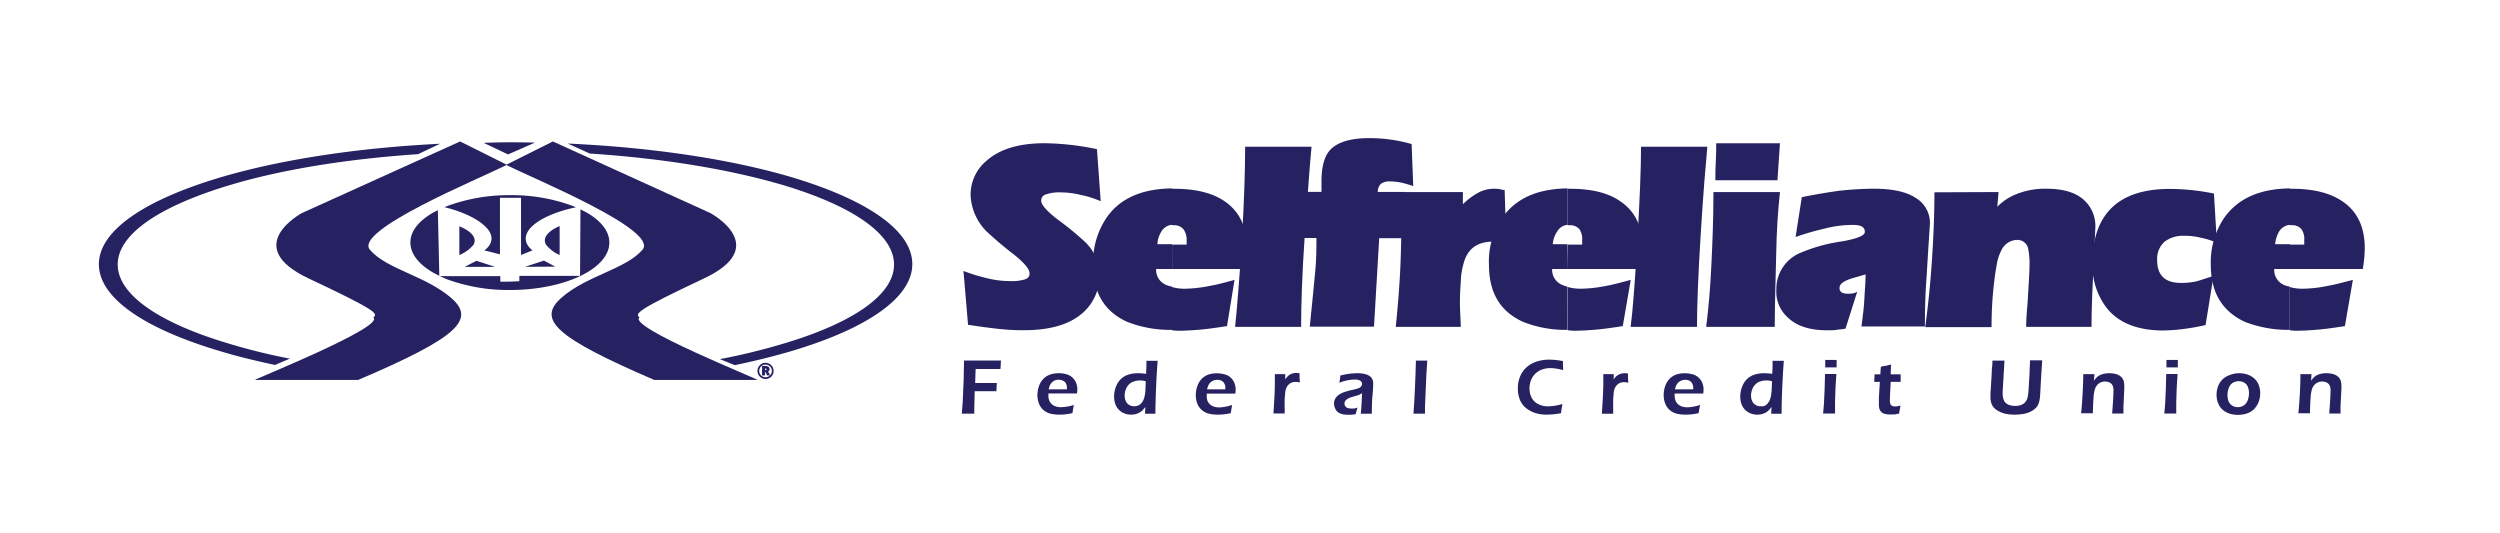 <svg id="Layer_1" data-name="Layer 1" xmlns="http://www.w3.org/2000/svg" viewBox="0 0 480.35 102.33"><defs><style>.cls-1,.cls-2{fill:#262262;}.cls-1{fill-rule:evenodd;}</style></defs><title>LOGO_SelfrelianceFCU</title><path class="cls-1" d="M98,55.72a34.13,34.13,0,0,1-12.17-2.08l-1.34-.59,11.64,0v1.07c1.4,0,2.15,0,3.66-.09V53l11.66,0,.08-12.78,1.16.6c2.74,1.57,4.39,3.59,4.39,5.76C117.11,51.63,108.47,55.72,98,55.72ZM84.41,53l-1.15-.6c-2.75-1.58-4.41-3.6-4.41-5.81s1.66-4.19,4.41-5.76l.87-.45Zm10.7-1.73-5.82,0,2.26-1.16Zm5.74,0,3.67-1.2,2.16,1.16ZM100.11,49V38l-2.83,0h-.09l-1.13,0V48.87l-3-.77s2.91-1.82.28-4.49c-2.3-2.33-6.76-3.52-7.84-3.78l-.13,0,.5-.22A34.12,34.12,0,0,1,98,37.5a33.66,33.66,0,0,1,12.09,2.09l.56.24-.22.05c-1.15.23-5.9,1.35-8.29,3.69-2.63,2.67.18,4.53.18,4.53ZM88.26,49V43.48S92.12,44.9,91,47A6.88,6.88,0,0,1,88.26,49Zm19.27,0a6.88,6.88,0,0,1-2.63-2c-1.13-2.13,2.63-3.56,2.63-3.56Z"/><path class="cls-1" d="M49,73H68.82C88,64.81,91.57,61.38,86.58,57.15S74.27,51.72,71.08,48,91.86,34.44,97.4,31.67l-9-4.49L58,40.94s-11.85,6.37,1.3,12.56S72.68,60.27,71.73,61C74.08,62.8,48.52,73,49,73Z"/><path class="cls-1" d="M145.53,73H125.7c-19-8.19-22.64-11.61-17.76-15.85s12.31-5.43,15.51-9.17-20.68-13.54-26.22-16.3l9-4.5,30.26,13.76s11.94,6.37-1.23,12.56S122,60.27,122.88,61C120.44,62.81,146.1,73,145.53,73Z"/><path class="cls-1" d="M52.78,70.11c-3.76-.81-7.24-1.65-10.42-2.62C28,63.25,19,57.33,19,50.78S28,38.35,42.36,34.08c11.27-3.34,25.93-5.66,42.19-6.46l-4.22,2c-13.92.94-26.32,3-36.09,5.92-13.35,4-21.62,9.35-21.62,15.28s8.27,11.35,21.62,15.28a113.42,113.42,0,0,0,11.47,2.81c-1.05.43-2,.84-2.93,1.24h0M92.93,27.45c3.32-.12,4.64-.15,9.86-.05l-5.17,2.27-4.69-2.22h0M138.32,69a120.14,120.14,0,0,0,11.93-2.89c13.35-3.93,21.53-9.35,21.53-15.28S163.6,39.47,150.25,35.5c-10-2.93-22.74-5.07-36.93-6l-4.23-1.92c16.63.76,31.58,3.08,43,6.46,14.28,4.27,23.2,10.16,23.2,16.7s-8.92,12.47-23.2,16.71c-3.39,1-7,1.9-10.91,2.71Z"/><path class="cls-2" d="M145.54,71.27a1.52,1.52,0,0,1,.21-.78,1.46,1.46,0,0,1,.56-.57,1.52,1.52,0,0,1,.78-.21,1.61,1.61,0,0,1,.77.2,1.64,1.64,0,0,1,.57.57,1.53,1.53,0,0,1,.21.79,1.49,1.49,0,0,1-.77,1.34,1.52,1.52,0,0,1-.78.21,1.57,1.57,0,0,1-1.35-.79A1.54,1.54,0,0,1,145.54,71.27Zm.34,0a1.21,1.21,0,0,0,.16.61,1.12,1.12,0,0,0,.45.44,1.15,1.15,0,0,0,.6.16,1.18,1.18,0,0,0,.61-.16,1.16,1.16,0,0,0,.44-.44,1.22,1.22,0,0,0,.17-.61,1.29,1.29,0,0,0-.16-.61,1.19,1.19,0,0,0-.45-.44,1.17,1.17,0,0,0-.61-.17,1.19,1.19,0,0,0-.61.17,1.16,1.16,0,0,0-.44.44A1.18,1.18,0,0,0,145.88,71.27Zm2-.39a.66.66,0,0,1-.07.3.46.46,0,0,1-.23.2l.41.75h-.6l-.31-.66H147v.66h-.58V70.32H147C147.56,70.32,147.84,70.51,147.84,70.88Zm-.87.23h0a.3.3,0,0,0,.18,0,.17.17,0,0,0,.07-.16.16.16,0,0,0-.05-.13.35.35,0,0,0-.2,0h0Z"/><path class="cls-2" d="M210.77,28.66l.72,10a18.41,18.41,0,0,0-3.85-1.21,15.63,15.63,0,0,0-3.76-.48,7.93,7.93,0,0,0-3,.41,1.21,1.21,0,0,0-.82,1.21q0,1.08,2.9,3.39a58.68,58.68,0,0,1,5.45,4.44,9.08,9.08,0,0,1,2.88,6.22,9.7,9.7,0,0,1-3,7.25c-2.57,2.42-6.42,3.56-11.63,3.56a41.84,41.84,0,0,1-4.58-.24c-1.51-.15-3.52-.41-6.08-.81l-.88-10.34a34,34,0,0,0,4.48,1.38,17.47,17.47,0,0,0,4.34.56,8.81,8.81,0,0,0,3-.32c.64-.24.88-.57.88-1.13,0-.88-1-2-2.88-3.55a69.2,69.2,0,0,1-5.45-4.6,10.51,10.51,0,0,1-3-6.85,8.5,8.5,0,0,1,3.12-6.71c2.49-2.19,6.18-3.32,11.07-3.32A51.26,51.26,0,0,1,210.77,28.66Z"/><path class="cls-2" d="M239.15,51.68H225.21V47H228V46.1a3.35,3.35,0,0,0-.65-2.1,2.36,2.36,0,0,0-1.85-.73h-.31v-7h.39c4.18,0,7.45.8,9.86,2.5,2.74,1.94,4.17,4.92,4.17,9a18.5,18.5,0,0,1-.48,4h0m-13.94,3.38a8.51,8.51,0,0,0,2.64.32,26,26,0,0,0,4.73-.56c1-.16,2.56-.56,4.64-1.13l-1.44,8.88c-1.6.24-3.28.5-4.89.65s-3.2.24-4.57.24c-.39,0-.8-.08-1.11-.08V55.06m0-3.38h-3.05a3.1,3.1,0,0,0,1.92,3.06,3.9,3.9,0,0,0,1.13.32v8.32a22.63,22.63,0,0,1-8.59-1.53c-4.41-2-6.57-5.58-6.57-11a15.25,15.25,0,0,1,2.57-9c2.56-3.72,6.73-5.57,12.59-5.65v7a2.57,2.57,0,0,0-2,1.22,5.09,5.09,0,0,0-.81,2.5h2.82Z"/><path class="cls-2" d="M239.24,28.19H252c-.31,3.22-.72,8.79-1.28,16.71S250,58.77,250,62.81H237.31c.31-3,.79-8.38,1.28-16.38S239.24,32.39,239.24,28.19Z"/><path class="cls-2" d="M269.63,45.77H265l-1,17H251.66c.63-6.21,1-10,1.12-11.46s.16-3.23.16-5.58h-3.13l.49-8.87h3.61v-2q0-4.23,1.67-6.06c1.45-1.52,3.94-2.26,7.54-2.26a29.21,29.21,0,0,1,8.11,1.14l.31,8.07c-.72-.24-1.51-.48-2.25-.65a11.33,11.33,0,0,0-2.31-.24,2.65,2.65,0,0,0-1.68.48,2.22,2.22,0,0,0-.58,1.54h5.38Z"/><path class="cls-2" d="M281.08,36.9v2.34a13.33,13.33,0,0,1,2.73-2.09,6.48,6.48,0,0,1,3.37-.89,5.6,5.6,0,0,1,1.28.15,1.75,1.75,0,0,0,.64.09l.33,10.34a9.8,9.8,0,0,0-2.57-.41c-3,0-4.89,1.37-5.62,4.11a13.43,13.43,0,0,0-.56,3.63,46.84,46.84,0,0,0-.16,4.85l.16,3.79h-12.5c.41-4,.71-7.75.88-11.37s.23-8.48.23-14.54Z"/><path class="cls-2" d="M315.24,51.68h-14V47H304V46.1a3.28,3.28,0,0,0-.56-2.1,2.4,2.4,0,0,0-1.92-.73h-.32v-7h.39c4.25,0,7.54.8,9.86,2.5,2.82,1.94,4.17,4.92,4.17,9a18,18,0,0,1-.39,4h0m-14,3.38a9.4,9.4,0,0,0,2.72.32,26,26,0,0,0,4.73-.56c1-.16,2.49-.56,4.65-1.13l-1.53,8.88c-1.6.24-3.2.5-4.89.65s-3.11.24-4.57.24c-.3,0-.72-.08-1.11-.08V55.06m0-3.38h-3a3.11,3.11,0,0,0,1.93,3.06,4,4,0,0,0,1,.32v8.32a22.09,22.09,0,0,1-8.5-1.53c-4.41-2-6.57-5.58-6.57-11a14.76,14.76,0,0,1,2.55-9c2.58-3.72,6.74-5.57,12.52-5.65v7a2.57,2.57,0,0,0-1.93,1.22,5.08,5.08,0,0,0-.88,2.5h2.81Z"/><path class="cls-2" d="M315.31,28.19h12.74c-.3,3.22-.78,8.79-1.27,16.71s-.72,13.87-.72,17.91H313.31c.4-3,.81-8.38,1.28-16.38S315.31,32.39,315.31,28.19Z"/><path class="cls-2" d="M329.26,36.9H342c-.39,3.63-.65,7.59-.72,11.86S341,57.81,341,62.81H327.82c.49-3.79.81-7.75,1-11.79s.4-8.71.4-14.12h0m.49-9.37H342l-.48,7.11H329.59c0-1.22,0-2.35.08-3.55S329.75,28.75,329.75,27.53Z"/><path class="cls-2" d="M345,45.54l1.2-7.66c2.41-.49,4.81-.9,7.14-1.22a62.94,62.94,0,0,1,6.66-.4c3.6,0,6.24.56,8.09,1.77a5.59,5.59,0,0,1,2.73,4.77c0,.24-.25,3.79-.65,10.48-.24,3.15-.32,6.31-.32,9.45H357.66c.23-1.77.47-3.55.55-5.17s.24-3.23.24-4.84c-1.28.4-2.32.65-3,.89-1.36.49-2,1-2,1.69a1,1,0,0,0,.42.9,2.58,2.58,0,0,0,1.19.23,4.57,4.57,0,0,0,1-.07,2.56,2.56,0,0,0,.79-.32l-2.25,7.1c-.79.16-1.35.16-1.76.24s-1,.08-1.76.08c-3.36,0-5.85-.81-7.54-2.43a6.58,6.58,0,0,1-2.23-5.32,7.48,7.48,0,0,1,4.32-7,31.67,31.67,0,0,1,8.27-2.33c2.88-.49,4.4-1.13,4.4-1.78a1.12,1.12,0,0,0-.64-1.12,3.83,3.83,0,0,0-1.53-.26,20.9,20.9,0,0,0-5.36.66A50.67,50.67,0,0,0,345,45.54Z"/><path class="cls-2" d="M384,36.9l-.24,2.83a10.29,10.29,0,0,1,3.29-2.27,14.73,14.73,0,0,1,6.08-1.2c3.29,0,5.77.72,7.38,2.26a6.71,6.71,0,0,1,2.08,5.33c-.15,3.55-.31,7-.48,10.41s-.24,6.28-.24,8.55H389.31c0-1.21.09-2.66.25-4.35.23-3.88.39-6.3.39-7.27a14.06,14.06,0,0,0-.23-3.23,2.09,2.09,0,0,0-2.17-1.86,3.39,3.39,0,0,0-2.81,1.63A9.2,9.2,0,0,0,383.63,51c-.33,1.77-.56,3.71-.73,5.73s-.24,4-.24,6.13H369.91c.57-4.19,1-8.48,1.29-12.84s.48-8.71.48-13.07Z"/><path class="cls-2" d="M425.31,53l-1.53,9.45c-1.35.32-2.71.56-4,.73a35.54,35.54,0,0,1-4.1.32c-5.21,0-9-1.61-11.22-4.77a13.47,13.47,0,0,1-2.41-8.23c0-4.43,1.13-7.91,3.45-10.33,2.48-2.57,6.26-3.87,11.39-3.87a43.13,43.13,0,0,1,8.5.89l.56,9.44a17,17,0,0,0-3.29-1,12.08,12.08,0,0,0-3-.32,5.78,5.78,0,0,0-3.76,1.13A4.39,4.39,0,0,0,414.48,50c0,2.92,1.53,4.36,4.57,4.36a13.62,13.62,0,0,0,3.06-.32C423.22,53.69,424.27,53.37,425.31,53Z"/><path class="cls-2" d="M453.94,51.68h-14V47h2.8V46.1a3.28,3.28,0,0,0-.56-2.1,2.39,2.39,0,0,0-1.93-.73h-.31v-7h.4c4.17,0,7.44.8,9.85,2.5,2.81,1.94,4.18,4.92,4.18,9a26,26,0,0,1-.4,4h0m-14,3.38a8.51,8.51,0,0,0,2.64.32,25.16,25.16,0,0,0,4.73-.56c1-.16,2.56-.56,4.74-1.13l-1.53,8.88c-1.6.24-3.21.5-4.89.65s-3.21.24-4.58.24c-.39,0-.8-.08-1.11-.08V55.06m0-3.38h-3a3.15,3.15,0,0,0,1.84,3.06,4.67,4.67,0,0,0,1.13.32v8.32a23,23,0,0,1-8.59-1.53c-4.32-2-6.57-5.58-6.57-11a15.26,15.26,0,0,1,2.58-9c2.64-3.72,6.81-5.57,12.58-5.65v7a2.75,2.75,0,0,0-2,1.22,6.23,6.23,0,0,0-.8,2.5h2.82Z"/><path class="cls-2" d="M184.8,79.49c.09-1,.15-1.76.18-2.35.06-1,.12-2.42.18-4.27,0-1.36.06-2.33.06-2.89v-.7l3.76,0h3.34c0,.75-.08,1.28-.09,1.62l-1.07,0h-3.7l-.09,2.69,1.27,0h2.88c0,.58-.06,1.1-.07,1.58l-2.07,0-2.1,0-.08,3.31v1H184.8Z"/><path class="cls-2" d="M206.33,77.8c-.06.29-.15.82-.27,1.58a12.56,12.56,0,0,1-1.37.23,10.18,10.18,0,0,1-1.11.06,7.16,7.16,0,0,1-1.75-.19,3.14,3.14,0,0,1-1.36-.72,3,3,0,0,1-.86-1.27,4.42,4.42,0,0,1-.28-1.58,5.2,5.2,0,0,1,.32-1.79,3.89,3.89,0,0,1,.9-1.41,3.55,3.55,0,0,1,1.32-.78,5.33,5.33,0,0,1,1.55-.22,5.24,5.24,0,0,1,1.45.19,2.65,2.65,0,0,1,1.16.62,3,3,0,0,1,.72,1,3.51,3.51,0,0,1,.25,1.36,3.69,3.69,0,0,1-.08.72h-5.48c0,.18,0,.33,0,.44a2.32,2.32,0,0,0,.17.92,1.8,1.8,0,0,0,.5.71,2,2,0,0,0,.78.43,3.23,3.23,0,0,0,.9.14,6.52,6.52,0,0,0,1.12-.11C205.3,78.1,205.78,78,206.33,77.8Zm-4.83-3H205c0-.24,0-.41,0-.53a2.81,2.81,0,0,0-.1-.39,1.62,1.62,0,0,0-.21-.39,1.43,1.43,0,0,0-.32-.28,1.68,1.68,0,0,0-.41-.17,2,2,0,0,0-1.12,0,1.8,1.8,0,0,0-.94.7,2.07,2.07,0,0,0-.23.44A5,5,0,0,0,201.5,74.77Z"/><path class="cls-2" d="M222,79.49h-2l.07-1.3a6.6,6.6,0,0,1-.56.66,2.72,2.72,0,0,1-.59.43,3.09,3.09,0,0,1-.75.3,3.86,3.86,0,0,1-.84.09,3.34,3.34,0,0,1-1.34-.26,2.9,2.9,0,0,1-1.07-.74,2.85,2.85,0,0,1-.65-1.12,4.51,4.51,0,0,1-.21-1.37,5.07,5.07,0,0,1,.37-1.91,4,4,0,0,1,1-1.51,3.77,3.77,0,0,1,1.48-.81,6.24,6.24,0,0,1,1.76-.24,11.26,11.26,0,0,1,1.54.12q.06-1,.06-2v-.51l1.07,0,1.1,0c-.11,1.27-.22,3-.31,5.18S222,78.32,222,79.49Zm-1.85-6.24a4.12,4.12,0,0,0-1.07-.15,3.81,3.81,0,0,0-1.13.17,2.46,2.46,0,0,0-1,.56,2.69,2.69,0,0,0-.64,1,3.47,3.47,0,0,0-.22,1.2,2.77,2.77,0,0,0,.2,1,1.62,1.62,0,0,0,.64.75,1.75,1.75,0,0,0,1,.28,2,2,0,0,0,.75-.14,1.89,1.89,0,0,0,.62-.45,2.55,2.55,0,0,0,.46-.78,5,5,0,0,0,.28-1.28C220.08,75.1,220.11,74.35,220.14,73.25Z"/><path class="cls-2" d="M236.76,77.8c-.07.29-.16.82-.28,1.58a12.44,12.44,0,0,1-1.36.23,10.32,10.32,0,0,1-1.11.06,7.25,7.25,0,0,1-1.76-.19,3.1,3.1,0,0,1-1.35-.72,3.14,3.14,0,0,1-.87-1.27,4.64,4.64,0,0,1-.27-1.58,5.2,5.2,0,0,1,.32-1.79,3.64,3.64,0,0,1,.9-1.41,3.55,3.55,0,0,1,1.32-.78,5.6,5.6,0,0,1,3,0,2.65,2.65,0,0,1,1.16.62,2.88,2.88,0,0,1,.71,1,3.51,3.51,0,0,1,.25,1.36,3.65,3.65,0,0,1-.07.72h-5.48c0,.18,0,.33,0,.44A2.51,2.51,0,0,0,232,77a1.93,1.93,0,0,0,.51.71,2,2,0,0,0,.78.43,3.23,3.23,0,0,0,.9.14,6.71,6.71,0,0,0,1.12-.11C235.73,78.1,236.21,78,236.76,77.8Zm-4.83-3h3.5c0-.24,0-.41,0-.53a2.81,2.81,0,0,0-.1-.39,1.64,1.64,0,0,0-.22-.39,1.38,1.38,0,0,0-.31-.28,1.6,1.6,0,0,0-.42-.17,2,2,0,0,0-.5-.06,2.05,2.05,0,0,0-.61.1,1.8,1.8,0,0,0-.94.7,1.7,1.7,0,0,0-.23.44A5,5,0,0,0,231.93,74.77Z"/><path class="cls-2" d="M244.68,79.49l.21-3.55.06-2.06c0-.43,0-.85,0-1.28,0-.08,0-.32,0-.71h2l0,1a4,4,0,0,1,.49-.6,1.9,1.9,0,0,1,.45-.34,2,2,0,0,1,.56-.22,2.59,2.59,0,0,1,.63-.07,2.66,2.66,0,0,1,.61.07c0,.46,0,1,.07,1.77a3.17,3.17,0,0,0-.8-.12,2,2,0,0,0-.77.13,1.77,1.77,0,0,0-.6.39,2.24,2.24,0,0,0-.44.66,3.37,3.37,0,0,0-.21.81c0,.26-.07.71-.1,1.34s0,1.24,0,1.85c0,.24,0,.53,0,.88h-2.15Z"/><path class="cls-2" d="M257.33,73.55c.07-.36.12-.61.14-.75s0-.37.09-.66c.68-.16,1.28-.27,1.79-.34a13.13,13.13,0,0,1,1.51-.09,5.53,5.53,0,0,1,1.51.19,2.2,2.2,0,0,1,1.08.61,1.7,1.7,0,0,1,.39,1.2c0,.29,0,1-.12,2.17s-.13,2.37-.14,3.61h-2.12c.06-.6.12-1.3.16-2.09l.09-1.86c-.19.12-.33.21-.43.26l-.34.14-.66.19c-.31.09-.56.16-.75.23a3.53,3.53,0,0,0-.52.22,1.39,1.39,0,0,0-.38.28,1,1,0,0,0-.23.32.86.86,0,0,0-.07.36.84.84,0,0,0,.18.54.92.92,0,0,0,.46.32,2.13,2.13,0,0,0,.65.09,3.08,3.08,0,0,0,.51,0,3.66,3.66,0,0,0,.71-.18c-.1.28-.22.7-.36,1.27a7.93,7.93,0,0,1-.85.11c-.21,0-.4,0-.58,0a4,4,0,0,1-1.55-.25,1.72,1.72,0,0,1-.89-.81,2.3,2.3,0,0,1-.29-1.11,1.91,1.91,0,0,1,.44-1.22,2.79,2.79,0,0,1,.56-.5,4.09,4.09,0,0,1,1-.47,13.92,13.92,0,0,1,1.72-.46l.59-.15a3.38,3.38,0,0,0,.49-.17,1,1,0,0,0,.32-.21,1.17,1.17,0,0,0,.2-.27.75.75,0,0,0,.06-.29.69.69,0,0,0-.19-.5A1,1,0,0,0,261,73a2.73,2.73,0,0,0-.67-.08A8.39,8.39,0,0,0,257.33,73.55Z"/><path class="cls-2" d="M271.58,79.49c.07-.84.17-2.35.27-4.54s.17-4.08.2-5.67l1.11,0,1.08,0L274.06,72l-.26,6.09,0,1.39h-2.19Z"/><path class="cls-2" d="M300.21,77.62c-.11.59-.2,1.18-.28,1.78-.57.1-1.09.17-1.57.21s-.88.06-1.22.06a7.24,7.24,0,0,1-2.14-.31,5.38,5.38,0,0,1-1.84-1A3.93,3.93,0,0,1,292,76.73a6,6,0,0,1-.36-2.11,5.79,5.79,0,0,1,.44-2.3,4.76,4.76,0,0,1,1.27-1.78,5.31,5.31,0,0,1,1.95-1.08,7.76,7.76,0,0,1,2.36-.36,14.5,14.5,0,0,1,2.65.28c0,.44,0,.76,0,.94l.05.8a11.66,11.66,0,0,0-1.4-.3,6.81,6.81,0,0,0-1.07-.09,4.69,4.69,0,0,0-1.54.25,3.51,3.51,0,0,0-1.3.77,3.47,3.47,0,0,0-.87,1.28,4.25,4.25,0,0,0-.3,1.57,3.9,3.9,0,0,0,.37,1.74,2.88,2.88,0,0,0,1.2,1.25,4,4,0,0,0,2.05.48A10.08,10.08,0,0,0,300.21,77.62Z"/><path class="cls-2" d="M307.78,79.49l.22-3.55.06-2.06c0-.43,0-.85,0-1.28,0-.08,0-.32,0-.71h2l0,1a4.76,4.76,0,0,1,.48-.6A2.42,2.42,0,0,1,311,72a2.11,2.11,0,0,1,.56-.22,2.7,2.7,0,0,1,.63-.07,2.6,2.6,0,0,1,.61.07c0,.46,0,1,.07,1.77a3,3,0,0,0-.8-.12,2.07,2.07,0,0,0-.77.13,1.64,1.64,0,0,0-.59.39,2.06,2.06,0,0,0-.44.66,2.64,2.64,0,0,0-.21.81c0,.26-.07.71-.1,1.34s0,1.24,0,1.85c0,.24,0,.53,0,.88h-2.15Z"/><path class="cls-2" d="M326.66,77.8c-.07.29-.16.82-.28,1.58a12.44,12.44,0,0,1-1.36.23,10.32,10.32,0,0,1-1.11.06,7.25,7.25,0,0,1-1.76-.19,3.18,3.18,0,0,1-2.22-2,4.64,4.64,0,0,1-.27-1.58,5,5,0,0,1,.32-1.79,3.64,3.64,0,0,1,.9-1.41,3.55,3.55,0,0,1,1.32-.78,5.6,5.6,0,0,1,3,0,2.62,2.62,0,0,1,1.15.62,2.78,2.78,0,0,1,.72,1,3.51,3.51,0,0,1,.25,1.36,3.65,3.65,0,0,1-.07.72h-5.48a3.8,3.8,0,0,0,0,.44,2.51,2.51,0,0,0,.17.92,1.91,1.91,0,0,0,.5.71,2,2,0,0,0,.79.43,3.13,3.13,0,0,0,.9.14,6.71,6.71,0,0,0,1.12-.11C325.63,78.1,326.1,78,326.66,77.8Zm-4.83-3h3.5a3.42,3.42,0,0,0,0-.53,1.87,1.87,0,0,0-.1-.39,1.33,1.33,0,0,0-.21-.39,1.64,1.64,0,0,0-.31-.28,1.6,1.6,0,0,0-.42-.17,2.1,2.1,0,0,0-.51-.06,2,2,0,0,0-.6.1,1.91,1.91,0,0,0-.55.28,2,2,0,0,0-.4.42,2.07,2.07,0,0,0-.23.44A3.65,3.65,0,0,0,321.83,74.77Z"/><path class="cls-2" d="M342.32,79.49h-2l.06-1.3a4.7,4.7,0,0,1-.56.66,2.65,2.65,0,0,1-.58.43,3.46,3.46,0,0,1-.75.3,3.86,3.86,0,0,1-.84.09,3.38,3.38,0,0,1-1.35-.26,3,3,0,0,1-1.72-1.86,4.51,4.51,0,0,1-.21-1.37,5.08,5.08,0,0,1,.38-1.91,3.84,3.84,0,0,1,1-1.51,3.67,3.67,0,0,1,1.47-.81,6.31,6.31,0,0,1,1.77-.24,11.13,11.13,0,0,1,1.53.12q.06-1,.06-2v-.51l1.08,0,1.09,0c-.11,1.27-.21,3-.31,5.18S342.32,78.32,342.32,79.49Zm-1.85-6.24a4.19,4.19,0,0,0-1.08-.15,3.86,3.86,0,0,0-1.13.17,2.35,2.35,0,0,0-.95.56,2.58,2.58,0,0,0-.64,1,3.49,3.49,0,0,0-.23,1.2,2.59,2.59,0,0,0,.21,1,1.62,1.62,0,0,0,.64.75,1.73,1.73,0,0,0,1,.28A2,2,0,0,0,339,78a1.86,1.86,0,0,0,.61-.45,2.79,2.79,0,0,0,.47-.78,5.06,5.06,0,0,0,.27-1.28C340.41,75.1,340.44,74.35,340.47,73.25Z"/><path class="cls-2" d="M350.29,79.49c.08-.74.13-1.37.16-1.87.05-.8.1-1.72.13-2.76s.07-2,.08-3h2.18c-.06.86-.12,1.69-.16,2.48s-.07,1.69-.09,2.71,0,1.82,0,2.41h-2.27Zm.41-8.91c0-.51,0-.9,0-1.18v-.24l1.11,0,1.08,0c0,.13,0,.27,0,.43l0,1H350.7Z"/><path class="cls-2" d="M365.17,77.93c-.06.27-.15.78-.28,1.53q-.63.14-1,.18l-.67,0a4.25,4.25,0,0,1-1-.1,1.53,1.53,0,0,1-.73-.37,1.4,1.4,0,0,1-.38-.62,2.59,2.59,0,0,1-.1-.74c0-.06,0-.15,0-.26s0-.47,0-1.06l.18-3.12h-1.08c0-.3.05-.78.07-1.44h1.12q0-.43.09-1.47l.89-.18c.18,0,.54-.11,1.07-.24q-.06,1-.06,1.89h1.9c0,.67,0,1.15,0,1.44h-1.91c-.11,2-.16,3.21-.16,3.53a2.21,2.21,0,0,0,.1.72.65.65,0,0,0,.33.36,1,1,0,0,0,.48.11l.39,0Z"/><path class="cls-2" d="M382.83,69.28l1.18,0,1.13,0-.35,6a1.55,1.55,0,0,0,0,.22,3.17,3.17,0,0,0,.29,1.52,1.65,1.65,0,0,0,.84.74,3.25,3.25,0,0,0,1.28.23,3.57,3.57,0,0,0,.87-.1,2.37,2.37,0,0,0,.61-.25,2,2,0,0,0,.4-.31,1.89,1.89,0,0,0,.33-.5,2.13,2.13,0,0,0,.21-.63,15.46,15.46,0,0,0,.18-1.85l.16-2.6c0-.76.07-1.6.09-2.51l1.25,0,1.09,0-.23,3.61L392,75.75a7,7,0,0,1-.21,1.5,3.24,3.24,0,0,1-.33.76,2.47,2.47,0,0,1-.51.56,3.82,3.82,0,0,1-.87.56,5.33,5.33,0,0,1-1.19.38,9.61,9.61,0,0,1-1.79.16,8.15,8.15,0,0,1-1.76-.17A5,5,0,0,1,384,79a3.35,3.35,0,0,1-.93-.71,2.44,2.44,0,0,1-.44-.78,3.59,3.59,0,0,1-.18-1.17c0-.15,0-.34,0-.58s0-.54.05-.91l.07-1.06c0-.33.05-.81.08-1.45l.08-1.62C382.8,70.31,382.82,69.82,382.83,69.28Z"/><path class="cls-2" d="M399.86,79.49c.12-1.13.21-2.4.29-3.81s.12-2.68.13-3.79h2.14l-.09,1.27a6.32,6.32,0,0,1,.41-.53,3,3,0,0,1,.45-.38,2.89,2.89,0,0,1,.58-.3,5.47,5.47,0,0,1,.7-.18,5.1,5.1,0,0,1,.8-.06,4.88,4.88,0,0,1,1.28.16,2.38,2.38,0,0,1,1,.54,1.77,1.77,0,0,1,.5.8,3.93,3.93,0,0,1,.11.92c0,.13,0,.35,0,.64L408,78c0,.46,0,.94,0,1.45h-2.16c0-.43.09-1.19.15-2.27s.09-1.79.09-2.14a2.14,2.14,0,0,0-.18-1,1.29,1.29,0,0,0-.58-.55,2,2,0,0,0-.85-.18,2,2,0,0,0-.84.17,1.82,1.82,0,0,0-.67.5,2.29,2.29,0,0,0-.46.83,7.83,7.83,0,0,0-.26,1.73c-.05.71-.09,1.67-.12,2.86h-2.19Z"/><path class="cls-2" d="M415.85,79.49c.08-.74.13-1.37.16-1.87.05-.8.1-1.72.13-2.76s.07-2,.08-3h2.18c-.07.86-.12,1.69-.16,2.48s-.07,1.69-.09,2.71,0,1.82,0,2.41h-2.27Zm.41-8.91c0-.51,0-.9,0-1.18v-.24l1.11,0,1.08,0c0,.13,0,.27,0,.43l0,1h-2.16Z"/><path class="cls-2" d="M430.16,71.71a5.37,5.37,0,0,1,1.65.25,3.64,3.64,0,0,1,1.33.77A3,3,0,0,1,434,74a4.21,4.21,0,0,1,.28,1.54,4.76,4.76,0,0,1-.29,1.64,4.05,4.05,0,0,1-.85,1.38,3.62,3.62,0,0,1-1.38.87,5.37,5.37,0,0,1-1.76.28,5.27,5.27,0,0,1-1.65-.25,3.79,3.79,0,0,1-1.34-.78,3.36,3.36,0,0,1-.84-1.26,4.24,4.24,0,0,1-.28-1.54,4.64,4.64,0,0,1,.26-1.58,3.56,3.56,0,0,1,.82-1.33,3.61,3.61,0,0,1,1.42-.9A5,5,0,0,1,430.16,71.71Zm0,1.54a2.14,2.14,0,0,0-1.16.31,1.91,1.91,0,0,0-.76,1,3.63,3.63,0,0,0-.25,1.37,3.24,3.24,0,0,0,.2,1.16,1.79,1.79,0,0,0,.67.82,1.93,1.93,0,0,0,1.11.32,2,2,0,0,0,1.15-.33,2,2,0,0,0,.75-1,3.86,3.86,0,0,0,.25-1.39,3.15,3.15,0,0,0-.2-1.13,1.69,1.69,0,0,0-.65-.82A2,2,0,0,0,430.16,73.25Z"/><path class="cls-2" d="M441.6,79.49c.12-1.13.21-2.4.29-3.81S442,73,442,71.89h2.13l-.08,1.27a6.32,6.32,0,0,1,.41-.53,3,3,0,0,1,.45-.38,2.89,2.89,0,0,1,.58-.3,5.47,5.47,0,0,1,.7-.18,5.1,5.1,0,0,1,.8-.06,4.88,4.88,0,0,1,1.28.16,2.38,2.38,0,0,1,1,.54,1.74,1.74,0,0,1,.49.8,3.46,3.46,0,0,1,.12.92c0,.13,0,.35,0,.64L449.71,78c0,.46,0,.94,0,1.45h-2.16c0-.43.09-1.19.15-2.27s.09-1.79.09-2.14a2.14,2.14,0,0,0-.18-1,1.29,1.29,0,0,0-.58-.55,2,2,0,0,0-.85-.18,2,2,0,0,0-.84.17,1.82,1.82,0,0,0-.67.5,2.16,2.16,0,0,0-.46.83,7.83,7.83,0,0,0-.26,1.73c-.05.71-.09,1.67-.12,2.86H441.6Z"/></svg>